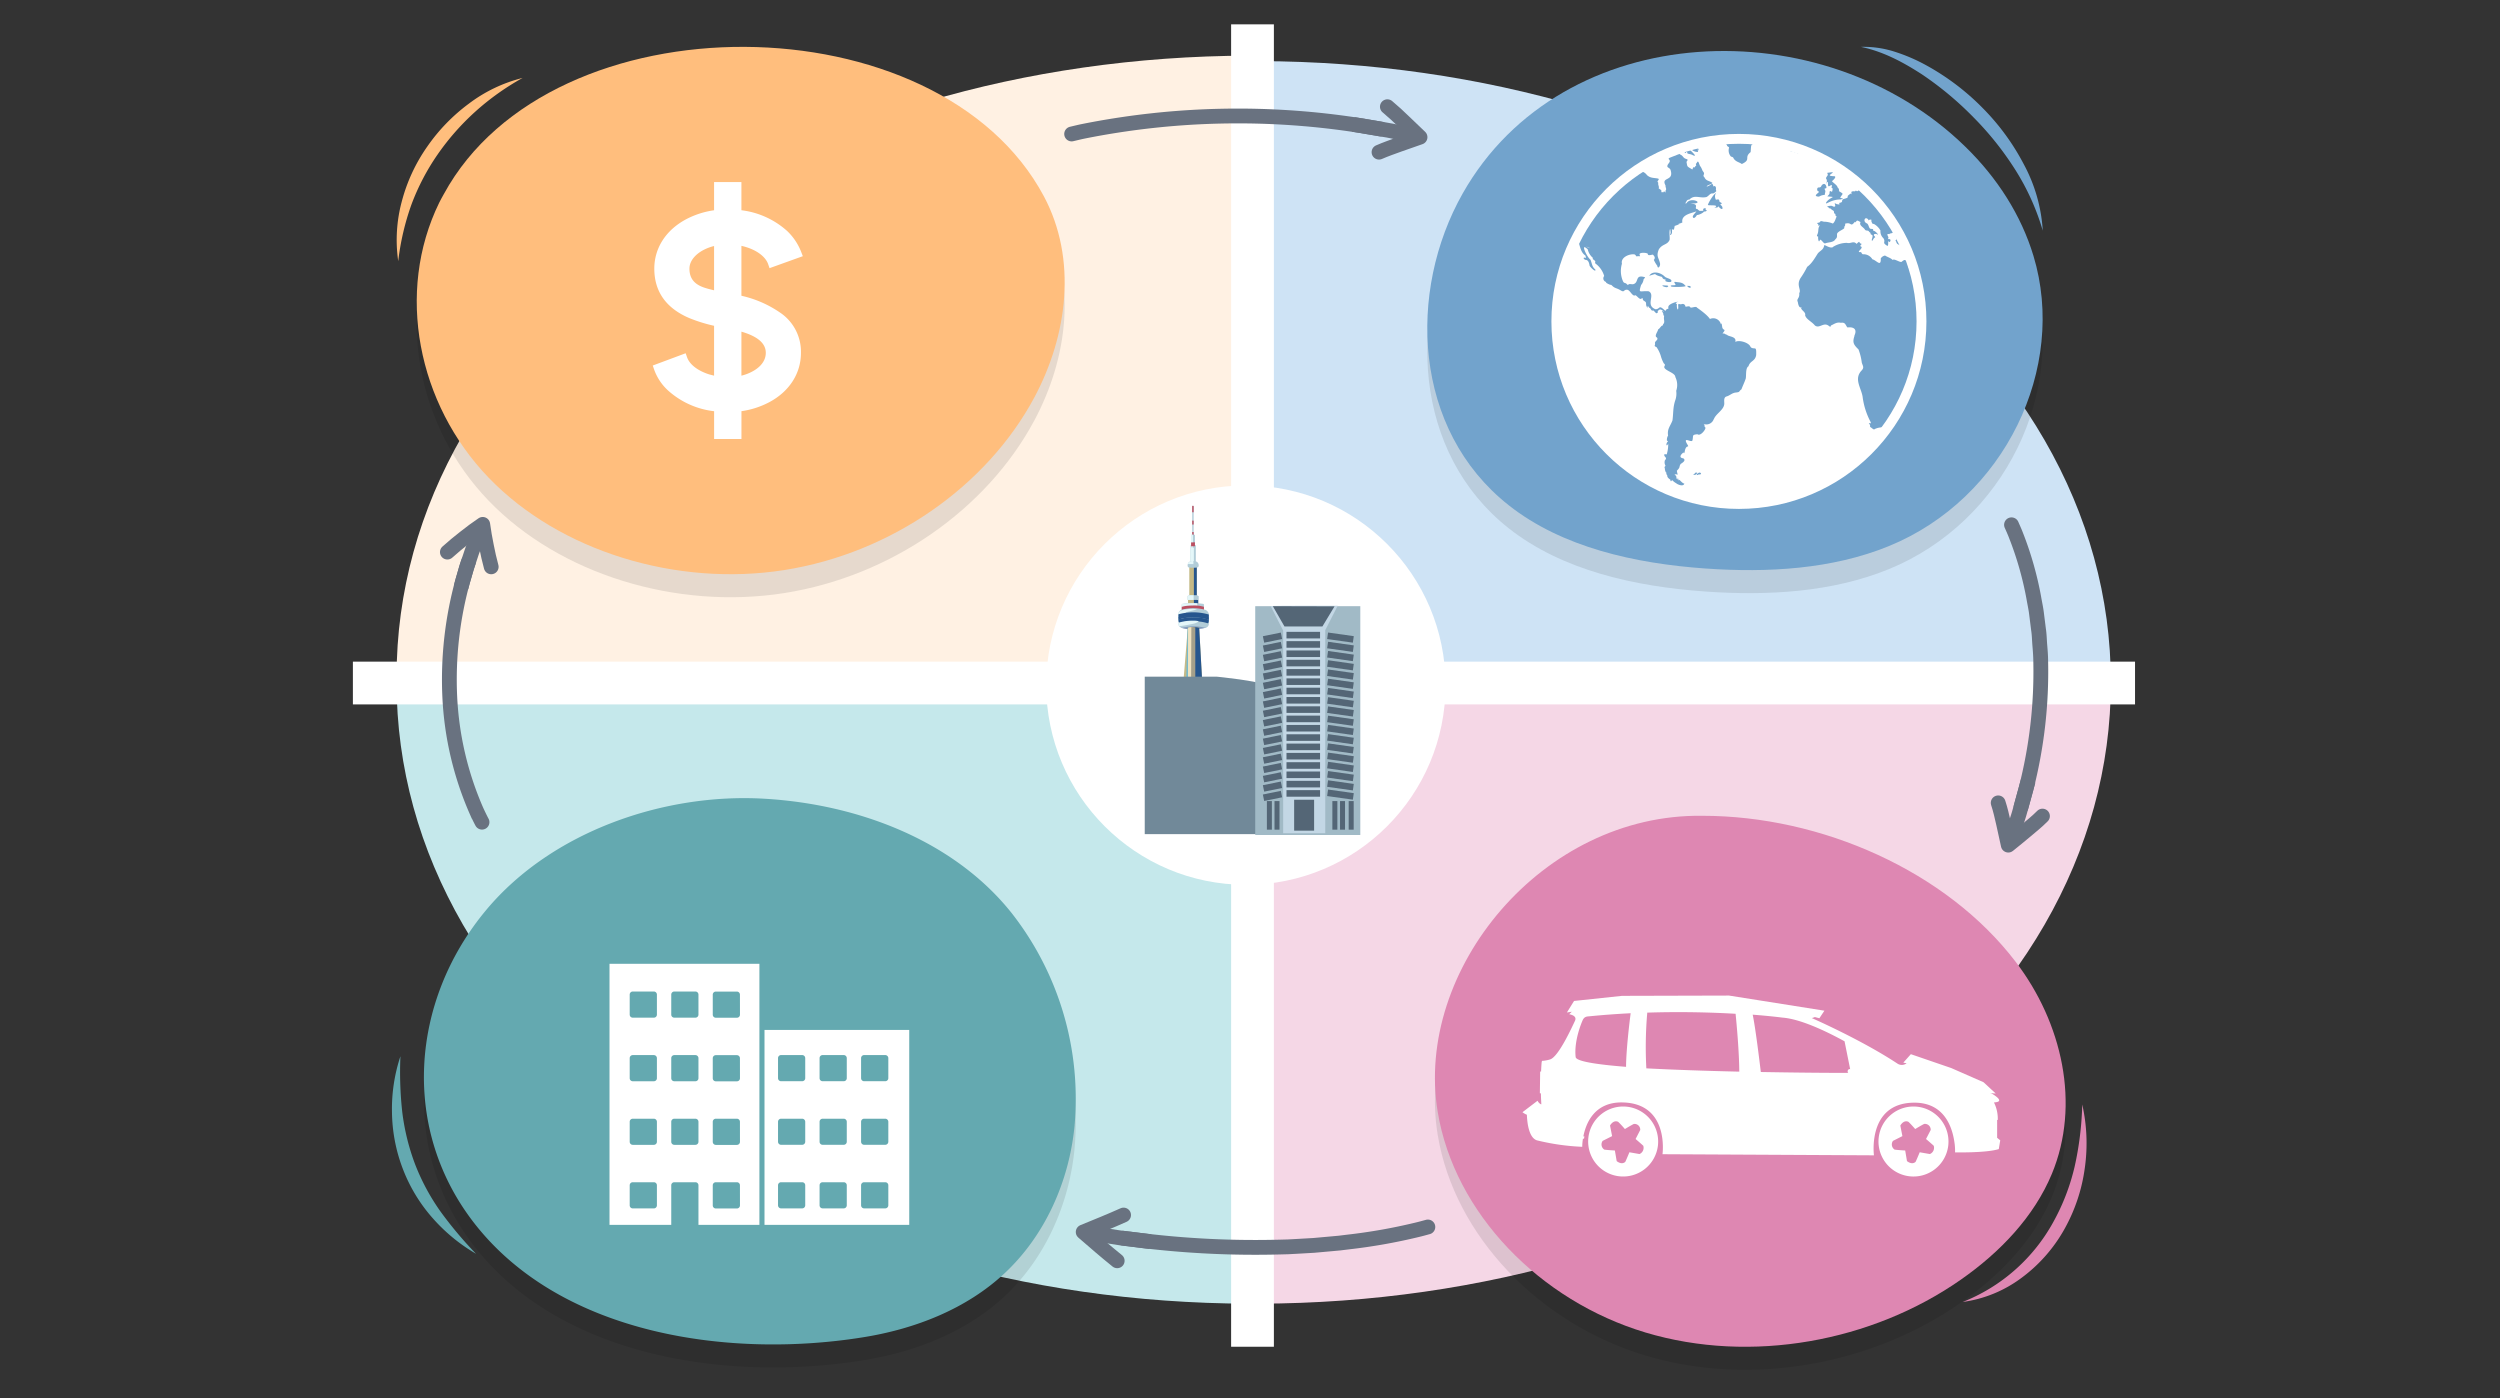 <svg xmlns="http://www.w3.org/2000/svg" xmlns:xlink="http://www.w3.org/1999/xlink" width="760" height="425" viewBox="0 0 760 425"><rect x="0" y="0" width="760" height="425" fill="#333333" stroke="none"/><defs><clipPath id="a"><polygon points="363.82 182.33 363.82 172.29 361.62 172.29 361.62 182.33 361.18 182.33 361.18 184.38 364.26 184.38 364.26 182.33 363.82 182.33" fill="#c5b986"/></clipPath><clipPath id="b"><path d="M366,185.41h-6.75v-1.56a.28.28,0,0,1,.21-.27,21.5,21.5,0,0,1,6.34,0,.26.26,0,0,1,.2.25Z" fill="#b2cdd8"/></clipPath><clipPath id="c"><path d="M366.89,189.54l-7.93,0c-.59,0-.73-.53-.72-1.19v-1.84a1.49,1.49,0,0,1,1.08-1.18,14.76,14.76,0,0,1,3.48-.46,16.54,16.54,0,0,1,3.62.51,1.9,1.9,0,0,1,1.06,1.19v1.84C367.48,189,367.48,189.55,366.89,189.54Z" fill="#b2cdd8"/></clipPath><clipPath id="d"><polygon points="361.03 181.17 361.67 180.94 363.89 180.95 364.41 181.24 364.41 182.33 364.26 182.36 363.7 182.37 361.67 182.37 361.18 182.37 361.03 182.33 361.03 181.17" fill="#b2cdd8"/></clipPath><clipPath id="e"><path d="M363.53,171.56h-1.62v-5.79a3.11,3.11,0,0,1,.74-.14,2.26,2.26,0,0,1,.88.14Z" fill="#b2cdd8"/></clipPath><clipPath id="f"><path d="M364.41,171.92c0,.77-.83.66-1.76.66s-1.62.11-1.62-.66.44-1.39,1.69-1.39S364.41,171.15,364.41,171.92Z" fill="#b2cdd8"/></clipPath><clipPath id="g"><path d="M362.87,162.84h-.44V153.9s.12-.16.2-.16a.3.3,0,0,1,.24.16Z" fill="#b2cdd8"/></clipPath><clipPath id="h"><path d="M363.26,166.51h-1.17v-3.9a3.18,3.18,0,0,1,.53-.07,2.24,2.24,0,0,1,.64.07Z" fill="#b2cdd8"/></clipPath></defs><path d="M563.54,72.09C515.1,37.8,450.92,18.79,382.82,18.58h-1.31l-.75,189.06,260.94.64c0-.28,0-.56,0-.84C641.72,155.85,614,107.78,563.54,72.09Z" fill="#cee3f5"/><path d="M198.72,70.43c48.45-34.3,112.63-53.3,180.73-53.51h1.31V207.64l-260.2-1c0-.28,0-.56,0-.84C120.55,154.19,148.31,106.12,198.72,70.43Z" fill="#fff1e3"/><path d="M198.72,342.81c48.45,34.29,112.63,53.3,180.73,53.51h1.31l.75-189.06-260.95-.64c0,.28,0,.56,0,.84C120.55,259.05,148.31,307.12,198.72,342.81Z" fill="#c5e8eb"/><path d="M563.54,342.81c-48.44,34.29-112.62,53.3-180.72,53.51h-1.31l-.75-189.06,260.94-.64c0,.28,0,.56,0,.84C641.72,259.05,614,307.12,563.54,342.81Z" fill="#f5d7e6"/><g opacity="0.1"><path d="M133.53,68.59c-13.33,27.28-6.57,61.2,15,83.61s57.2,33.25,89.88,28.1,61.62-25.6,76-52.42c10.18-19,13.09-42.12,2.95-61.17-32-60.06-149.7-60.95-182.46-.66C134.38,66.89,134,67.74,133.53,68.59Z"/><path d="M444.67,65.79c-16.86,29.79-15.2,71.81,14,94.82,16.23,12.81,38.36,17.71,59.83,19.22,18.87,1.32,38.43.24,55.68-6.8,35.4-14.44,54.26-54.34,44-88.22-3.73-12.38-11-23.73-20.64-33.13C554.23,9.27,474.9,12.36,444.67,65.79Z"/><path d="M517.53,255c-48.7-.68-87.58,46.91-80.47,90,5.1,30.88,31.08,57.47,63.19,67.09s68.9,2.77,95.83-16.06c12-8.37,22.29-19.2,27.68-32.16,8.79-21.15,3.14-46-11-64.48C591.72,271.81,553.7,255,517.53,255Z"/><path d="M232.34,249.81c-30.53-1.79-64.65,10-84.53,33.82-23.08,27.63-26.08,66.74-3.36,95.57,26.78,34,78.2,40.83,118.32,34.27,15.65-2.56,31.08-8.6,42.66-19.43,12.23-11.43,19.47-27.7,21.19-44.35a91.52,91.52,0,0,0-19.11-65.16C290.25,262.87,261.54,251.51,232.34,249.81Z"/></g><path d="M133.53,61.59c-13.33,27.28-6.57,61.2,15,83.61s57.2,33.25,89.88,28.1,61.62-25.6,76-52.42c10.18-19,13.09-42.12,2.95-61.17-32-60.06-149.7-60.95-182.46-.66C134.38,59.89,134,60.74,133.53,61.59Z" fill="#ffbe7d"/><path d="M158.88,23.69a77.78,77.78,0,0,0-14.37,10.23,75.57,75.57,0,0,0-11.45,13,69.34,69.34,0,0,0-8,15.31,77.67,77.67,0,0,0-4,17.16,45,45,0,0,1,1.07-18.09,52,52,0,0,1,7.7-16.66A55.58,55.58,0,0,1,142.55,31.5,45.15,45.15,0,0,1,158.88,23.69Z" fill="#ffbe7d"/><path d="M444.67,58.79c-16.86,29.79-15.2,71.81,14,94.82,16.23,12.81,38.36,17.71,59.83,19.22,18.87,1.32,38.43.24,55.68-6.8,35.4-14.44,54.26-54.34,44-88.22-3.73-12.38-11-23.73-20.64-33.13C554.23,2.27,474.9,5.36,444.67,58.79Z" fill="#72a3cc"/><path d="M565.69,14.25a30.9,30.9,0,0,1,10.42,1.51A53.86,53.86,0,0,1,585.85,20,73.93,73.93,0,0,1,602.7,32.81a70.81,70.81,0,0,1,12.52,17.1A48.56,48.56,0,0,1,621,70.11a72.59,72.59,0,0,0-8.45-18.65,93.84,93.84,0,0,0-12.66-15.84,100,100,0,0,0-15.6-13C578.58,18.93,572.53,15.65,565.69,14.25Z" fill="#72a3cc"/><path d="M517.53,248c-48.7-.68-87.58,46.91-80.47,90,5.1,30.88,31.08,57.47,63.19,67.09s68.9,2.77,95.83-16.06c12-8.37,22.29-19.2,27.68-32.16,8.79-21.15,3.14-46-11-64.48C591.72,264.81,553.7,248,517.53,248Z" fill="#de87b2"/><path d="M232.34,242.81c-30.53-1.79-64.65,10-84.53,33.82-23.08,27.63-26.08,66.74-3.36,95.57,26.78,34,78.2,40.83,118.32,34.27,15.65-2.56,31.08-8.6,42.66-19.43,12.23-11.43,19.47-27.7,21.19-44.35a91.52,91.52,0,0,0-19.11-65.16C290.25,255.87,261.54,244.51,232.34,242.81Z" fill="#64a9b0"/><line x1="380.76" y1="7.4" x2="380.76" y2="409.41" fill="none" stroke="#fff" stroke-miterlimit="10" stroke-width="13"/><path d="M633,335.76a53.55,53.55,0,0,1,.78,19.32,52.23,52.23,0,0,1-6.21,18.6,46.74,46.74,0,0,1-13,14.77,38.58,38.58,0,0,1-17.91,7.35,54.11,54.11,0,0,0,27.42-24.08,65.2,65.2,0,0,0,6.64-17.21A96.54,96.54,0,0,0,633,335.76Z" fill="#de87b2"/><path d="M144.71,381.15a53.13,53.13,0,0,1-13.28-10.95,49,49,0,0,1-9-14.94,49.81,49.81,0,0,1-3.27-17.15,50.9,50.9,0,0,1,2.57-17,111.48,111.48,0,0,0,.54,16.81,68.41,68.41,0,0,0,3.89,15.94,66.06,66.06,0,0,0,7.76,14.45A120.44,120.44,0,0,0,144.71,381.15Z" fill="#64a9b0"/><path d="M237.1,95a33.63,33.63,0,0,0-11.71-5.09V74.74c.49.11,1,.24,1.38.36,3.44,1.05,6,3,6.76,5.24l.41,1.18,10.12-3.64-.46-1.19a17.57,17.57,0,0,0-4.32-6.48,25.39,25.39,0,0,0-13.89-6.3V55.34h-8.31v8.58a26,26,0,0,0-8.51,2.74c-6.14,3.28-9.66,8.75-9.66,15,0,7,3.6,12.06,10.72,15.07a46.53,46.53,0,0,0,7.45,2.31v15.16l-1.45-.37c-3.46-1.09-6-3-6.77-5.24l-.42-1.2-10,3.73.39,1.15a15.84,15.84,0,0,0,4.26,6.44,25.17,25.17,0,0,0,14,6.3v8.45h8.31V125a25.86,25.86,0,0,0,8.47-2.74c6.11-3.26,9.62-8.74,9.62-15v-.08A14.31,14.31,0,0,0,237.1,95Zm-4.3,12.27c0,2.71-2.08,5-5.69,6.4a16.37,16.37,0,0,1-1.72.54V100.82C230.37,102.28,232.8,104.39,232.8,107.26ZM214.51,87.57c-3.36-1-4.92-2.87-4.92-5.89,0-2.59,2.22-5,5.78-6.36a15.46,15.46,0,0,1,1.71-.53V88.25C216.05,88,215.22,87.8,214.51,87.57Z" fill="#fff"/><path d="M524.93,131c1.41,3.55,7.72,5,10.87,0" fill="#72a3cc"/><circle cx="526.98" cy="124.2" r="1.65" fill="#72a3cc"/><circle cx="533.75" cy="124.2" r="1.65" fill="#72a3cc"/><path d="M185.29,293v79.36h18.77V360.3a.92.92,0,0,1,.94-.9h6.39a.92.92,0,0,1,.94.9v12.05h18.53V313.1h0V293Zm14.41,73.45a.93.93,0,0,1-.94.91h-6.39a.93.93,0,0,1-.94-.91V360.3a.92.92,0,0,1,.94-.9h6.39a.92.92,0,0,1,.94.9Zm0-19.33a.93.93,0,0,1-.94.91h-6.39a.93.93,0,0,1-.94-.91V341a.93.93,0,0,1,.94-.91h6.39a.93.93,0,0,1,.94.91Zm0-19.32a.92.92,0,0,1-.94.9h-6.39a.92.92,0,0,1-.94-.9v-6.14a.93.93,0,0,1,.94-.91h6.39a.93.93,0,0,1,.94.91Zm0-19.33a.92.92,0,0,1-.94.9h-6.39a.92.92,0,0,1-.94-.9v-6.14a.93.93,0,0,1,.94-.91h6.39a.93.93,0,0,1,.94.91Zm12.63,38.65a.93.93,0,0,1-.94.91H205a.93.93,0,0,1-.94-.91V341a.93.93,0,0,1,.94-.91h6.39a.93.93,0,0,1,.94.91Zm0-19.32a.92.92,0,0,1-.94.9H205a.92.92,0,0,1-.94-.9v-6.14a.93.93,0,0,1,.94-.91h6.39a.93.93,0,0,1,.94.91Zm0-19.33a.92.92,0,0,1-.94.9H205a.92.92,0,0,1-.94-.9v-6.14a.93.93,0,0,1,.94-.91h6.39a.93.93,0,0,1,.94.91Zm12.62,58a.93.93,0,0,1-.94.91h-6.39a.93.93,0,0,1-.94-.91V360.3a.92.92,0,0,1,.94-.9H224a.92.92,0,0,1,.94.9Zm0-19.33a.93.93,0,0,1-.94.91h-6.39a.93.93,0,0,1-.94-.91V341a.93.93,0,0,1,.94-.91H224a.93.93,0,0,1,.94.91Zm0-19.32a.92.92,0,0,1-.94.9h-6.39a.92.92,0,0,1-.94-.9v-6.14a.93.93,0,0,1,.94-.91H224a.93.93,0,0,1,.94.91Zm0-19.33a.92.92,0,0,1-.94.9h-6.39a.92.92,0,0,1-.94-.9v-6.14a.93.93,0,0,1,.94-.91H224a.93.93,0,0,1,.94.91Z" fill="#fff"/><path d="M276.41,313.1h-44v59.25h44Zm-31.62,53.34a.93.93,0,0,1-.94.91h-6.39a.93.93,0,0,1-.94-.91V360.3a.92.92,0,0,1,.94-.9h6.39a.92.92,0,0,1,.94.9Zm0-19.33a.93.93,0,0,1-.94.91h-6.39a.93.93,0,0,1-.94-.91V341a.93.93,0,0,1,.94-.91h6.39a.93.93,0,0,1,.94.91Zm0-19.32a.92.92,0,0,1-.94.9h-6.39a.92.92,0,0,1-.94-.9v-6.14a.93.93,0,0,1,.94-.91h6.39a.93.93,0,0,1,.94.91Zm12.63,38.65a.93.93,0,0,1-.94.91h-6.39a.93.93,0,0,1-.94-.91V360.3a.92.92,0,0,1,.94-.9h6.39a.92.92,0,0,1,.94.9Zm0-19.33a.93.93,0,0,1-.94.91h-6.39a.93.93,0,0,1-.94-.91V341a.93.93,0,0,1,.94-.91h6.39a.93.93,0,0,1,.94.91Zm0-19.32a.92.92,0,0,1-.94.9h-6.39a.92.92,0,0,1-.94-.9v-6.14a.93.93,0,0,1,.94-.91h6.39a.93.93,0,0,1,.94.91Zm12.63,38.65a.94.94,0,0,1-.95.91h-6.39a.93.93,0,0,1-.94-.91V360.3a.92.92,0,0,1,.94-.9h6.39a.93.93,0,0,1,.95.9Zm0-19.33a.94.94,0,0,1-.95.91h-6.39a.93.93,0,0,1-.94-.91V341a.93.93,0,0,1,.94-.91h6.39a.94.94,0,0,1,.95.91Zm0-19.32a.93.93,0,0,1-.95.9h-6.39a.92.92,0,0,1-.94-.9v-6.14a.93.93,0,0,1,.94-.91h6.39a.94.94,0,0,1,.95.91Z" fill="#fff"/><circle cx="378.75" cy="208.28" r="60.7" fill="#fff"/><line x1="107.28" y1="207.64" x2="649.05" y2="207.64" fill="none" stroke="#fff" stroke-miterlimit="10" stroke-width="13"/><path d="M325.78,40.73c1.19-.28,2.38-.58,3.58-.82a239.14,239.14,0,0,1,84.78-1.64l5.51.94" fill="none" stroke="#697280" stroke-linecap="round" stroke-miterlimit="10" stroke-width="4.5"/><path d="M421.76,32.44c1.74,1.44,3.41,3,5.06,4.6l4.87,4.66-6.31,2.21c-2.07.75-4.12,1.46-6.16,2.35" fill="none" stroke="#697280" stroke-linecap="round" stroke-linejoin="round" stroke-width="4.5"/><path d="M411.37,37.81l9.12,1.54c1.68.25,3.35.62,5,1l5,1.09" fill="none" stroke="#697280" stroke-miterlimit="10" stroke-width="4.5"/><path d="M611.5,159.54c.49,1.12,1,2.23,1.43,3.38a102,102,0,0,1,5.34,18.79c.27,1.6.64,3.2.83,4.81l.61,4.86c.25,1.61.26,3.25.4,4.87s.26,3.25.27,4.88a142.89,142.89,0,0,1-4.49,38.74l-1.48,5.39" fill="none" stroke="#697280" stroke-linecap="round" stroke-miterlimit="10" stroke-width="4.5"/><path d="M620.91,248.09c-1.59,1.61-3.43,3.08-5.17,4.55s-3.5,2.89-5.22,4.28c-.47-2.21-.94-4.39-1.43-6.52s-.94-4.22-1.64-6.33" fill="none" stroke="#697280" stroke-linecap="round" stroke-linejoin="round" stroke-width="4.5"/><path d="M616.57,237.38l-2.39,8.7a49.06,49.06,0,0,1-1.56,4.86l-1.69,4.81" fill="none" stroke="#697280" stroke-miterlimit="10" stroke-width="4.5"/><path d="M434.07,373c-1.18.33-2.36.65-3.56.93a170.28,170.28,0,0,1-20.67,3.64l-2.6.32-2.62.24-5.23.47-5.24.3-2.62.14-2.63.07a286.34,286.34,0,0,1-41.91-2l-5.55-.69" fill="none" stroke="#697280" stroke-linecap="round" stroke-miterlimit="10" stroke-width="4.5"/><path d="M339.63,383.28c-3.54-2.85-7-5.85-10.34-8.75,4.17-1.71,8.26-3.35,12.28-5.16" fill="none" stroke="#697280" stroke-linecap="round" stroke-linejoin="round" stroke-width="4.5"/><path d="M349.74,377.46l-9.14-1.13c-3.38-.46-6.73-1.07-10.09-1.6" fill="none" stroke="#697280" stroke-miterlimit="10" stroke-width="4.5"/><path d="M146.53,249.94c-.58-1.08-1.1-2.19-1.62-3.3a97.75,97.75,0,0,1-8.18-34.83,112.61,112.61,0,0,1,4.05-35.6c.54-1.78,1-3.59,1.62-5.35" fill="none" stroke="#697280" stroke-linecap="round" stroke-miterlimit="10" stroke-width="4.5"/><path d="M136,167.84l2.62-2.27,2.69-2.16c1.76-1.42,3.61-2.76,5.44-4,.32,2.22.66,4.39,1.12,6.56l.67,3.19.79,3.16" fill="none" stroke="#697280" stroke-linecap="round" stroke-linejoin="round" stroke-width="4.5"/><path d="M140.17,178.51c.14-.52.25-1,.4-1.56l.58-2,.71-2.45.81-2.43.8-2.42.9-2.39c.6-1.59,1.2-3.18,1.89-4.74" fill="none" stroke="#697280" stroke-miterlimit="10" stroke-width="4.5"/><path d="M366.9,190.32c0,.69-2,1-4.25,1s-3.82-.27-3.82-1,1.81-1.24,4-1.24S366.9,189.64,366.9,190.32Z" fill="#053679" opacity="0.49"/><path d="M366.32,190.84a13.55,13.55,0,0,0-3.53-.44,14.45,14.45,0,0,0-3.37.44,1.18,1.18,0,0,1-1.18-1.18h0c0-.64.59-1,1.18-1.17a10.69,10.69,0,0,1,3.52-.29,9.53,9.53,0,0,1,3.38.29c.58.15,1.17.53,1.17,1.17h0A1.18,1.18,0,0,1,366.32,190.84Z" fill="#b2cdd8"/><path d="M361.09,190.88,357,240.71h10.34l-2.78-49.83a5,5,0,0,0-1.82-.24A3.39,3.39,0,0,0,361.09,190.88Z" fill="#c6ba87"/><path d="M362.82,190.64l.17,50.07h4.34l-2.78-49.83A4.83,4.83,0,0,0,362.82,190.64Z" fill="#26568e"/><path d="M361.72,190.7l.27,50h1.38V190.66l-.64,0A8.26,8.26,0,0,0,361.72,190.7Z" fill="#a5a08a"/><path d="M361,191.59l-1.29,49.12h1.22l.86-50a1.87,1.87,0,0,0-.68.18Z" fill="#76bbce"/><path d="M361.1,240.71h.84l.23-50.05a3.39,3.39,0,0,0-1,.18Z" fill="#f0e3c1"/><polygon points="363.82 182.33 363.82 172.29 361.62 172.29 361.62 182.33 361.18 182.33 361.18 184.38 364.26 184.38 364.26 182.33 363.82 182.33" fill="#c5b986"/><g clip-path="url(#a)"><rect x="362.94" y="170.23" width="3.23" height="14.73" fill="#26568e"/><rect x="360.01" y="170.97" width="2.35" height="13.41" fill="#c5b986"/></g><path d="M366,185.41h-6.75v-1.56a.28.28,0,0,1,.21-.27,21.5,21.5,0,0,1,6.34,0,.26.26,0,0,1,.2.25Z" fill="#b2cdd8"/><g clip-path="url(#b)"><rect x="358.83" y="183.35" width="5.14" height="2.2" fill="#e4f7f9"/><path d="M359,185.26s.73-.59,3.52-.59a9.66,9.66,0,0,1,4,.59" fill="none" stroke="#bb4f61" stroke-miterlimit="10" stroke-width="1.17"/></g><path d="M366.89,189.54l-7.93,0c-.59,0-.73-.53-.72-1.19v-1.84a1.49,1.49,0,0,1,1.08-1.18,14.76,14.76,0,0,1,3.48-.46,16.54,16.54,0,0,1,3.62.51,1.9,1.9,0,0,1,1.06,1.19v1.84C367.48,189,367.48,189.55,366.89,189.54Z" fill="#b2cdd8"/><g clip-path="url(#c)"><path d="M358.25,186.46a1.25,1.25,0,0,1,.59-.73,4.8,4.8,0,0,1,1.62-.48,14.07,14.07,0,0,1,2.05-.14,7.08,7.08,0,0,1,1.42.16s-3,.71-3.33.86-.31,2.34-.31,2.34l-2.2.43Z" fill="#e4f7f9"/><path d="M358,187.43a16.41,16.41,0,0,1,9.68.06" fill="none" stroke="#26568e" stroke-miterlimit="10" stroke-width="1.17"/><path d="M358,189a12.81,12.81,0,0,1,4.85-.7,13.29,13.29,0,0,1,4.91.77" fill="none" stroke="#26568e" stroke-miterlimit="10" stroke-width="1.17"/><path d="M358,188.16a12.78,12.78,0,0,1,4.84-.7,13.39,13.39,0,0,1,4.92.77" fill="none" stroke="#26568e" stroke-miterlimit="10" stroke-width="0.58"/></g><path d="M364.41,188.93a5.57,5.57,0,0,1-1.22.59c-.54.14-4.61,1-4.78.74s-.39-.85,0-1a15.28,15.28,0,0,1,4-.58C364.26,188.64,364.41,188.93,364.41,188.93Z" fill="#e4f7f9"/><polygon points="361.03 181.17 361.67 180.94 363.89 180.95 364.41 181.24 364.41 182.33 364.26 182.36 363.7 182.37 361.67 182.37 361.18 182.37 361.03 182.33 361.03 181.17" fill="#b2cdd8"/><g clip-path="url(#d)"><rect x="360.52" y="180.35" width="2.35" height="2.35" fill="#e4f7f9"/></g><path d="M363.53,171.56h-1.62v-5.79a3.11,3.11,0,0,1,.74-.14,2.26,2.26,0,0,1,.88.14Z" fill="#b2cdd8"/><g clip-path="url(#e)"><rect x="359.71" y="160.93" width="3.23" height="10.63" fill="#e4f7f9"/></g><path d="M364.41,171.92c0,.77-.83.66-1.76.66s-1.62.11-1.62-.66.44-1.39,1.69-1.39S364.41,171.15,364.41,171.92Z" fill="#b2cdd8"/><g clip-path="url(#f)"><rect x="359.71" y="169.21" width="3.08" height="2.26" fill="#e4f7f9"/></g><path d="M362.87,162.84h-.44V153.9s.12-.16.2-.16a.3.3,0,0,1,.24.16Z" fill="#b2cdd8"/><g clip-path="url(#g)"><path d="M361.77,162.46a2.6,2.6,0,0,1,1-.14,4.26,4.26,0,0,1,1.18.14" fill="none" stroke="#bb4f61" stroke-miterlimit="10" stroke-width="1.19"/><path d="M361.62,159a2.82,2.82,0,0,1,1-.13,4.53,4.53,0,0,1,1.17.13" fill="none" stroke="#bb4f61" stroke-miterlimit="10" stroke-width="1.19"/><rect x="362.13" y="153.37" width="0.88" height="2.35" fill="#bb4f61"/></g><path d="M363.26,166.51h-1.17v-3.9a3.18,3.18,0,0,1,.53-.07,2.24,2.24,0,0,1,.64.07Z" fill="#b2cdd8"/><g clip-path="url(#h)"><rect x="360.74" y="161.52" width="1.91" height="6.02" fill="#e4f7f9"/><path d="M361.62,165.61a2.82,2.82,0,0,1,1-.13,2.42,2.42,0,0,1,1.17.13" fill="none" stroke="#bb4f61" stroke-miterlimit="10" stroke-width="1.19"/></g><path d="M384.73,208.35c-1.59-1.33-14.79-2.64-14.79-2.64H348v47.87h35.84S385.4,208.92,384.73,208.35Z" fill="#718999"/><path d="M381.59,184.28v69.56h31.94V184.28Z" fill="#a1bac6"/><path d="M386.3,184.28l3.78,7.42v61.6h12.8V191.56l3.78-7.41S386.1,184.08,386.3,184.28Z" fill="#c3d7e5"/><polygon points="386.94 184.28 390.48 190.45 402.01 190.45 405.7 184.33 386.94 184.28" fill="#546676"/><line x1="391.09" y1="193.08" x2="401.3" y2="193.08" fill="none" stroke="#546676" stroke-miterlimit="10" stroke-width="2"/><line x1="391.09" y1="195.91" x2="401.3" y2="195.91" fill="none" stroke="#546676" stroke-miterlimit="10" stroke-width="2"/><line x1="391.09" y1="198.74" x2="401.3" y2="198.74" fill="none" stroke="#546676" stroke-miterlimit="10" stroke-width="2"/><line x1="391.09" y1="201.57" x2="401.3" y2="201.57" fill="none" stroke="#546676" stroke-miterlimit="10" stroke-width="2"/><line x1="391.09" y1="204.4" x2="401.3" y2="204.4" fill="none" stroke="#546676" stroke-miterlimit="10" stroke-width="2"/><line x1="391.09" y1="207.23" x2="401.3" y2="207.23" fill="none" stroke="#546676" stroke-miterlimit="10" stroke-width="2"/><line x1="391.09" y1="210.06" x2="401.3" y2="210.06" fill="none" stroke="#546676" stroke-miterlimit="10" stroke-width="2"/><line x1="391.09" y1="212.89" x2="401.3" y2="212.89" fill="none" stroke="#546676" stroke-miterlimit="10" stroke-width="2"/><line x1="391.09" y1="215.72" x2="401.3" y2="215.72" fill="none" stroke="#546676" stroke-miterlimit="10" stroke-width="2"/><line x1="391.09" y1="218.55" x2="401.3" y2="218.55" fill="none" stroke="#546676" stroke-miterlimit="10" stroke-width="2"/><line x1="391.09" y1="221.38" x2="401.3" y2="221.38" fill="none" stroke="#546676" stroke-miterlimit="10" stroke-width="2"/><line x1="391.09" y1="224.22" x2="401.3" y2="224.22" fill="none" stroke="#546676" stroke-miterlimit="10" stroke-width="2"/><line x1="391.09" y1="227.05" x2="401.3" y2="227.05" fill="none" stroke="#546676" stroke-miterlimit="10" stroke-width="2"/><line x1="391.09" y1="229.88" x2="401.3" y2="229.88" fill="none" stroke="#546676" stroke-miterlimit="10" stroke-width="2"/><line x1="391.09" y1="232.71" x2="401.3" y2="232.71" fill="none" stroke="#546676" stroke-miterlimit="10" stroke-width="2"/><line x1="391.09" y1="235.54" x2="401.3" y2="235.54" fill="none" stroke="#546676" stroke-miterlimit="10" stroke-width="2"/><line x1="391.09" y1="238.37" x2="401.3" y2="238.37" fill="none" stroke="#546676" stroke-miterlimit="10" stroke-width="2"/><line x1="391.09" y1="241.2" x2="401.3" y2="241.2" fill="none" stroke="#546676" stroke-miterlimit="10" stroke-width="2"/><rect x="393.42" y="243.12" width="6.07" height="9.4" fill="#546676"/><line x1="384.11" y1="194.39" x2="389.57" y2="193.28" fill="none" stroke="#546676" stroke-miterlimit="10" stroke-width="2"/><line x1="384.11" y1="197.22" x2="389.57" y2="196.11" fill="none" stroke="#546676" stroke-miterlimit="10" stroke-width="2"/><line x1="384.11" y1="200.05" x2="389.57" y2="198.94" fill="none" stroke="#546676" stroke-miterlimit="10" stroke-width="2"/><line x1="384.11" y1="202.88" x2="389.57" y2="201.77" fill="none" stroke="#546676" stroke-miterlimit="10" stroke-width="2"/><line x1="384.11" y1="205.71" x2="389.57" y2="204.6" fill="none" stroke="#546676" stroke-miterlimit="10" stroke-width="2"/><line x1="384.11" y1="208.55" x2="389.57" y2="207.43" fill="none" stroke="#546676" stroke-miterlimit="10" stroke-width="2"/><line x1="384.11" y1="211.38" x2="389.57" y2="210.26" fill="none" stroke="#546676" stroke-miterlimit="10" stroke-width="2"/><line x1="384.11" y1="214.21" x2="389.57" y2="213.09" fill="none" stroke="#546676" stroke-miterlimit="10" stroke-width="2"/><line x1="384.11" y1="217.04" x2="389.57" y2="215.93" fill="none" stroke="#546676" stroke-miterlimit="10" stroke-width="2"/><line x1="384.11" y1="219.87" x2="389.57" y2="218.76" fill="none" stroke="#546676" stroke-miterlimit="10" stroke-width="2"/><line x1="384.11" y1="222.7" x2="389.57" y2="221.59" fill="none" stroke="#546676" stroke-miterlimit="10" stroke-width="2"/><line x1="384.11" y1="225.53" x2="389.57" y2="224.42" fill="none" stroke="#546676" stroke-miterlimit="10" stroke-width="2"/><line x1="384.11" y1="228.36" x2="389.57" y2="227.25" fill="none" stroke="#546676" stroke-miterlimit="10" stroke-width="2"/><line x1="384.11" y1="231.19" x2="389.57" y2="230.08" fill="none" stroke="#546676" stroke-miterlimit="10" stroke-width="2"/><line x1="384.11" y1="234.02" x2="389.57" y2="232.91" fill="none" stroke="#546676" stroke-miterlimit="10" stroke-width="2"/><line x1="384.11" y1="236.85" x2="389.57" y2="235.74" fill="none" stroke="#546676" stroke-miterlimit="10" stroke-width="2"/><line x1="384.11" y1="239.68" x2="389.57" y2="238.57" fill="none" stroke="#546676" stroke-miterlimit="10" stroke-width="2"/><line x1="384.11" y1="242.51" x2="389.57" y2="241.4" fill="none" stroke="#546676" stroke-miterlimit="10" stroke-width="2"/><line x1="411.41" y1="194.38" x2="403.59" y2="193.28" fill="none" stroke="#546676" stroke-miterlimit="10" stroke-width="2"/><line x1="411.41" y1="197.19" x2="403.59" y2="196.09" fill="none" stroke="#546676" stroke-miterlimit="10" stroke-width="2"/><line x1="411.41" y1="200" x2="403.59" y2="198.89" fill="none" stroke="#546676" stroke-miterlimit="10" stroke-width="2"/><line x1="411.41" y1="202.81" x2="403.59" y2="201.7" fill="none" stroke="#546676" stroke-miterlimit="10" stroke-width="2"/><line x1="411.41" y1="205.61" x2="403.59" y2="204.51" fill="none" stroke="#546676" stroke-miterlimit="10" stroke-width="2"/><line x1="411.41" y1="208.42" x2="403.59" y2="207.32" fill="none" stroke="#546676" stroke-miterlimit="10" stroke-width="2"/><line x1="411.41" y1="211.23" x2="403.59" y2="210.12" fill="none" stroke="#546676" stroke-miterlimit="10" stroke-width="2"/><line x1="411.41" y1="214.04" x2="403.59" y2="212.93" fill="none" stroke="#546676" stroke-miterlimit="10" stroke-width="2"/><line x1="411.41" y1="216.84" x2="403.59" y2="215.74" fill="none" stroke="#546676" stroke-miterlimit="10" stroke-width="2"/><line x1="411.41" y1="219.65" x2="403.59" y2="218.55" fill="none" stroke="#546676" stroke-miterlimit="10" stroke-width="2"/><line x1="411.41" y1="222.46" x2="403.59" y2="221.35" fill="none" stroke="#546676" stroke-miterlimit="10" stroke-width="2"/><line x1="411.41" y1="225.27" x2="403.59" y2="224.16" fill="none" stroke="#546676" stroke-miterlimit="10" stroke-width="2"/><line x1="411.41" y1="228.07" x2="403.59" y2="226.97" fill="none" stroke="#546676" stroke-miterlimit="10" stroke-width="2"/><line x1="411.41" y1="230.88" x2="403.59" y2="229.78" fill="none" stroke="#546676" stroke-miterlimit="10" stroke-width="2"/><line x1="411.41" y1="233.69" x2="403.59" y2="232.58" fill="none" stroke="#546676" stroke-miterlimit="10" stroke-width="2"/><line x1="411.41" y1="236.49" x2="403.59" y2="235.39" fill="none" stroke="#546676" stroke-miterlimit="10" stroke-width="2"/><line x1="411.41" y1="239.3" x2="403.59" y2="238.2" fill="none" stroke="#546676" stroke-miterlimit="10" stroke-width="2"/><line x1="411.41" y1="242.11" x2="403.59" y2="241.01" fill="none" stroke="#546676" stroke-miterlimit="10" stroke-width="2"/><rect x="385.13" y="243.53" width="1.52" height="8.69" fill="#546676"/><rect x="387.45" y="243.53" width="1.52" height="8.69" fill="#546676"/><rect x="405.04" y="243.53" width="1.52" height="8.69" fill="#546676"/><rect x="407.37" y="243.53" width="1.52" height="8.69" fill="#546676"/><rect x="410" y="243.53" width="1.52" height="8.69" fill="#546676"/><path d="M576.26,70.64a5.28,5.28,0,0,1-.77-.24.28.28,0,0,1,0,.18l.17,0C575.89,70.6,576,70.7,576.26,70.64Z" fill="#fff"/><path d="M582.09,82.74l-.26-.42c-.37-.54-.35-.55-.23-1.25a.3.3,0,0,1,0-.1c-.13,0-.36,1.49-.54,1.18-.67-.29-.74-1.38-1.08-1.8.28,1.73,1.8,4.09,2,5.78,1.28.4.75,2.39,1.23,3.38.27.25.51.42.17.54.1.22.09.5.34.3A56.07,56.07,0,0,0,582.09,82.74Z" fill="#fff"/><path d="M483.42,75.46c-.39-.18-.79-.36-1.2-.52l0,0A3.1,3.1,0,0,0,483.42,75.46Z" fill="#fff"/><path d="M566,57.36c.45.16.51.07.54.13-.68.5.57.48.8.41-.52-.5-1-1-1.58-1.48,0,.24.21.43.27.63S565.51,57.19,566,57.36Z" fill="#fff"/><path d="M500.66,53.21c1.06,1,2.1.81,3.42,1.08.34.18.14.34-.11.72s.14.3.14.67c-.14.52.39,1.18.12,1.51,0,.25,1.37.61.66,1.29.12-.19.79.06.83-.06,0-.46.61-.06.51.19.18-.21,0-.62.21-.85.22-.39-.17-.78-.12-1.39-1.48-2.68,2.54-1.17,1.58-4.52-.13-.71-.77-.8-1-1.13-.25-.94,1.41-1.44.37-2.37-.1-.46.62-.73,0-1.15-.21-.36-.16-.59,0-.71-.29.11-.56.23-.84.36-.07.37-.42.77-.53.23a54.9,54.9,0,0,0-8.51,4.77.68.68,0,0,1-.1.34A2.91,2.91,0,0,1,500.66,53.21Z" fill="#fff"/><path d="M583.24,107.67a2.54,2.54,0,0,0-.13.68C583.15,108.13,583.2,107.9,583.24,107.67Z" fill="#fff"/><path d="M510.85,119.81c.1-.13.19-.27.3-.4l0,0A3.16,3.16,0,0,0,510.85,119.81Z" fill="#fff"/><path d="M581,79.21c-.57-1.61-1.2-3.17-1.91-4.71-.23.19.37.64-.3.5s-.66.24-.92-.18c-.65-.68-1.17-.31-1.44-1.42-.46-.43.07-.33.09-.7a1.26,1.26,0,0,0,0-.44c0-.1.36-.21.1-.24-1.69-.42,1.58-.74-1.16-1.35-.28.35-.91.17-1.1.51-1-.24-.46.46-.26,1-.4,1,.52.11.6.83.09.49-.46.59-.46.59S574,73,574,73.45c0,.59.08,1-.19,1.33-1.91-1.15-.4-1-1.25-2.36a2.79,2.79,0,0,1-.9-2.34,5.18,5.18,0,0,0-2-2c-.48,0-.47-.12-.69-.61s.2-.73-.37-.72-.49.54-.64,0c-1-1.21-1.81.63-.4,1.17.65.4.48,1.7,1.3,1.66,1.2.07.07.35.8.59s1.92,1.75.7.9c-.25.1-.58,0-.59.15-.48.44.65.78.16,1-.34.11-.58.9-.82,1-.37-.37.62-1.52-.12-1.88-.49.06-.19-.78-.71-.76-.34-.77-.77-.26-1.29-.7-.39-.74-1.38-1.06-1.51-1.84,0-.51.34-.47-.19-.69-.95-.58-.72-.18-1.33.27,0-.07-.05-.13-.07-.2-1.48,1.84-.9-.08-3,.6a.85.85,0,0,1-.34,1c.83.53-2.06,1.2-2.1,2.18,0,.76.1,1-.51,1.56-.63,1.05-2.17.81-3.14,1.25-.61-.12-.86-1-1.52-1.16-.37,1.29-.64-.24-.55-.87-.14-.39-.46.23-.35-.5.66-1.2.09-2.09.91-3-.32.1-.78.19-.5-.2.11-.07-.66-.44-.27-.52s.7-.12.82-.36c.12-.46,1.09.11,1.34,0a7.29,7.29,0,0,1,2.5.56c.71-.53.86-1.66,1.17-2.1-.14-.2-.4-.18-.38-.6s-.3-.18-.42-.55c0-.71-.14-.55-.72-1-.42-.33-.37-.38-.57-.38-.53,0-.19-.3-.45-.33s-.56-.27.06-.36a5.18,5.18,0,0,1,.62-.08c.64-.06.69.35,1.25.26.62-.27-.67-1.48.6-.78,1.7.38.28-.35,1-.4,1-.18.44-.57.85-1,.43-.27,1.16-.27,1.53-.68.06-.23-.23-.26.24-.63s.42-.33.5-.51c.41.28.4.4.36-.38-.07-.31,1-.36,1.05-.24s.17-.32.4-.24c.36.43.62-.06.94-.18l-.18-.56c.57,0-.42-.72-.2-.84.06-.26.33-.17.08-.4-.28,0-.38-.41-.35-.75A55.36,55.36,0,0,0,548.83,46c-2.73,1.18-.93.79-4.54-.06-.67-.32.53-.13.7-.34-.29-.63-.67-.17-1.27-.78-.25-.41.13-.07.65-.09.35,0,.18,0,.16-.21a54.67,54.67,0,0,0-7.82-1.72c-.68.29-1.64.52-2,.32-.51-.31-.5-.53-.64-.24-2,1.72-1.63.43-1.88,3.36-2.14,1.7.3,2.21-2.67,3.62-.8-.58-1.72-.61-2.44-1.59-.27-.59-.28-.45-.88-.69a2.77,2.77,0,0,1-.58-2.61c.11-.37-.64-.39-.62-.83a8.25,8.25,0,0,1-1-1.74,56.06,56.06,0,0,0-6.79,1c0,.33-.11.52-.67.15l-1.26.29a.53.53,0,0,0,.16.17s1,.52.38.55c.49.07.79,1.92.27.84-.13.06.42.95-.13.77-.47.06-1.62-.33-1.68-.84-.09.33-.79-.2-.84-.21,0,.32,3,2.76,1.28,2.11a3.43,3.43,0,0,0-1.24-.42c-.95-.23-.43-.51-.51-.56-.3,0-.53-.09-.48.26,0,0-.15.1-.38-.25s0-.28,0-.26c-1.78-.61.49-.85-.67-.92a.56.56,0,0,1-.2-.08c-1.27.42-2.52.88-3.75,1.39a1.23,1.23,0,0,1,1,.23c.51-.14,1,.44,1.61-.19.37-.08.33.45,1,.7.92.71.48.87,1.7,1.26.62.31-.15.45-.08,1,.26,1.16,0,1.14,1.33,1.88,1,.74.08-.68,1.16-.37,0,0,.11-.41.37-.5s-.3-.53.18-.79c.65-1.39.69.63,1.28,1.12a9.59,9.59,0,0,1,.54,1.18c.29.44.6.62.36,1.21s.13.5.37,1.09c.58.85,1.34.74,2.16,1.32.58.23-1.76.85-1.6,1.11-.09.27,1.56-.61,1.43-.73.35-.11.73.56.36.85.33-.29,1.05-.37,1,.62-.15.82.53.46-.46,1.22-.68.41-.48.13-.67.2-.71,0-1,.71-1.76,1.1-2.08.48-3.6-.85-5.2.77-.95,0-.79.72-1.33,1.17.13,0,.32-.1.42,0,1.36-2.34,6.1.28,1.28,0,.69.24,1.94,0,1.59,1.23,0,.54.16.4.42.46.87.75.56.58,1.73.55.39,0,0,0,.08-.31,0-.76,1.35-.46.63,0,.92.1.21.66-.41.52,0,.37-1.66,1.16-2.14,1.06,0,.19-.88,1.37-1.16.73-.41-.41,1-1.62,1-1.83-1.21.55-4.72.9-4.24,3.39a13,13,0,0,1-1.32.48c-.26.11,0,0,.33,0s-1.36.57-1.34.56c-.11.28-.12,1.79-.84.9-.06.15.3,1.62-.48,1.83-.3.08.08-.32.09-.66a7.94,7.94,0,0,0-.15-1.15c-.4.64-.06,2.54-.17,3.31-.7,1.63-2.13,1.14-3.27,2.89-.9,2.2,0,2.47.37,4.35.09.9-.71,1.75-.84.65a9.37,9.37,0,0,1-1.06-1.8c.55-.59.22-1.07-.24-1.56-.08-.18-1.61.56-1.59-.28-.25-.39-2.8-.52-2.48.27,0,.14.24.59.07.49s-.7,0-1,0-.08-.34-.63-.58c-1.54-.24-4.28.88-3.82,2.83h0a7.75,7.75,0,0,0,.26,5.19c.41,1,.68.36,1.32,1.12.32.28.29,0,.61-.1s.95.11,1.28,0c1.8-.49.41-3,3.39-2.14.43.07-.16.44-.28.7a3.2,3.2,0,0,1-.76,1.7c-.82,2.76-.43,1.7,2.31,1.91,2.16,1.1-1.12,4.21,2.06,5.46,1.54,0,.83-1.64,3.05.56,0,0,0-.44.61-.66s.11-.07.27-.7c.14-.79,2.3-1.51,3-1.47a1.14,1.14,0,0,0-.79.52.43.43,0,0,1,.34.22l.06-.08c-.25,1.35.58,2.84.36.27.22-.58.24,0,1.13-.23a.8.8,0,0,1,1.06.73c.31.24,1.18-.42,1.54.3.27.23,1.77-.48,1.93,0,1,.72,3.16,2.23,4,3.5a2.4,2.4,0,0,1,3.34,1.62c0-.09.07-.19.1-.28.18.17.14.27.27.93.1,1.36,1.23.66.45,1.69-.3.41-.43.57-.08.46s.72.4,1.11.36c.28.63,3.06.44,2.51,2.22,1-.72,3.88.09,4.54,1.27.29.74,1.06.62,1.47.69s.37,1,.35,2c-.34,2-1.83,1.67-2.34,3.42-1.06.57-.54,3.35-.93,4-.29.88-.9,2.13-1.2,3-1,.71-.21.83-1.85,1-1.09.16-1.68.89-2.67,1.17s-.68,1.48-.71,2.28c-.15,1.9-2.65,3-3.19,4.71v-.15a2.36,2.36,0,0,1-3.14,1.5c.6.35.09.73.54,1.05s-1.42,2.86-2.35,2.1c-1.83.17-1.16.39-1.55,1.91-.32.72-2.86-1.26-1.7.91,1.06,1.73-.23-.13-.64,2.48-.23.92-.29.21-.35.23-.42.27-1.84,1.56-.07,1.8.9.62-.17,1.29-.8,1.7-.64,1,.05.86-1.16,2.05.19,1.75.81,1-.74,1.13,1.19.95.1,1,1,1.55l0-.52c.22.15.19,1.19.52.6.32.36,1.09,1.18,1.49,1.15-.24,1-1.88.4-2.46-.08v0a5.69,5.69,0,0,1-1.28-1c-.5.95-.47-.17-.58-.17s-.91-.64-.85-1-.57-.67-.2-1c-.42-.06-.62-1.3-.55-1.53-.36-.26.07-.3.2-.65a1.91,1.91,0,0,1-.18-1.64c.82-.88-.16-.86-.22-1.64,0-.48.92.09.82-.36a10.58,10.58,0,0,0,.4-3.07c-.59,1.23-.78,0-.17-.57.24-.26-.09-.13-.23-.42a2.44,2.44,0,0,1,.36-1.46c-.33-2,.67-2.84,1.33-4.6.3-2.19.11-3.78.81-6a6.16,6.16,0,0,0,.33-3,5.46,5.46,0,0,0-.27-4.2c0-1.47-4.24-2.11-3.2-3.46.08-.41,0-.41-.32-.71a10.77,10.77,0,0,1-.81-1.93,9.41,9.41,0,0,0-1.4-3c-1-.37-.28-.56-.45-1.12-.15-.77,1.18-1,.59-1.79-.95-.4.3-1.82.37-2.48.55-.25.78-1,1.3-1.17.22,0,.07-.11.23-.42.63-.59.09-1.38.26-2.26,0-.46.14-.09-.11-.37s.1-.31-.35-1,0-.21.26-.23-.06-.12-.22-.25c-.49-.33-.77-.58-1.34,0-.36.18,0,.54-.14.61-.61.22-.26.46-1-.33-.56-.54-.4-.26-.55-.27-.53,0-.52-.57-.86-.79-.11,0-.32-.2-.5-.53-.36-.45,0,1.4-.63-.34-.07-.86.09-.86-.69-1.34-.58-.35-.15-1-.64-.75-.69.85-1.78-1.49-2.22-.8-.89-.14-1.43-1.83-2.33-1.81-1.1,0-.62,1-2,.12-1.2-.7-1.62-.48-2.53-1.41-.46-.41-.11.06-1.21-.51s-.22-.4-.67-.59a1.12,1.12,0,0,1-.47-1.77A7.08,7.08,0,0,0,485,80.11c-.36-.7.38-.08-.25-.93-.21-.3-.74-.28-.49-.77a4.77,4.77,0,0,1-1.59-2.6c-2.53-2.41-.14,2.53.84,3.13.51,1.24.42,2.12,1.48,3,.27,1.12-1.88-1-1.77-1.29-.13-.66-.34-1.69-1.28-1.65-.74-.39-.67-.86.11-.61.22,0-.08-.51-.08-.71-1.43-.91-1.58-2.7-2.15-4.22-.65-1.21-.49-.21-.85-.49l0,0A55.5,55.5,0,0,0,574,129.71c-.25.11-.48.2-.68.27-.51.44-.3-.07-1.1-.07a5.6,5.6,0,0,0-2.34.54c-.15.4-1-.48-1.15-.53a.41.41,0,0,1-.22-.49c.08-.32-.57-.85-.31-.82s.59.29.51-.25a22.25,22.25,0,0,1-2.48-7.78c-.44-2.7-2.75-5.44-.25-8,.81-.91.29-1.35,0-2.36a16.79,16.79,0,0,0-1-4c-1.56-1.49-1.87-2.18-1.2-4.16h-.06c1-2.08-.32-2.74-2.08-2.51-.62-.62-.54-1.65-2-1.42-1.24-.28-2,.36-3,.81-.17.14,0,.61-.57.22-1.67-1.47-2.95.92-4.36-.24-.94-1.17-2.63-1.83-2.95-3.08.26-.89-1-1.41-1.22-2.12.48-.87-.6.83-1-1.91-.53-1,.61-1,.43-2.71.72-1-1-2.38.42-4.61a26,26,0,0,0,2-3.38c1.45-1,2.43-2.86,3.29-4.16,1.1-1.08,1.6-1,1.92-2.46.64.2,1.7,1,2.58.67a.25.25,0,0,1,0-.07,8.2,8.2,0,0,1,4.28-1.26c1.15.35,2-.76,2.94.32.18-.15.79-.9.89-.51.18.64.78.19.54.72-.18.22-.47.35-.17.56,1,.33-.94,1.43-.5,1.73,1-.15.54.36,1.14.65a3.13,3.13,0,0,1,2.91,1.53c1.23.26,2.66,2.5,2.54-.27a2,2,0,0,1,1.31-.88c.6.43,1.87.79,2.29,1.36.47-.51,2,.68,2.68.59.26-.16.69-.66,1.14-.59A1.86,1.86,0,0,0,581,79.21Zm-74.06,8c-.11.41-2.78-.56-.92-.45C506,86.81,507.77,86.68,506.91,87.24Zm-.71-1.83c.13-.17.18-.34,0-.44-.61,0-.77-.34-1-.77-3.31-.79-.77-1.23-3.86-.34,1-1.64,3.47-1,4.71.25.52.57,2.54.68,1.91,1.61A2.47,2.47,0,0,1,506.2,85.41ZM508,87.06c-.43-.45.8-.28,1.25-.39s-.65-.85-.07-1c1.06.22,2.26,0,3.11,1.14C513.42,87.28,508,87.35,508,87.06Zm5,0c-.28-.23,0-.15.78-.12C514.4,87.59,513.47,87.66,513.06,87.11Zm9.48-24.3c-.18,0-.19.43-1,.33s.11,0,.19-.31c.42-.58-2.59-.21-2.47-.51.2-.7,1.63-3.17,2.49-3.63a1.92,1.92,0,0,0-.13,1.9c0,.56,1.08-.55,1.16.72,0,.26,1.33.49.31.82-.2.23.55.34.61,1.14S522.52,63.07,522.54,62.81Zm-7.68,81.56c-.34-.17.15,0,.24-.17.24-.34.37-.65.93-.4A1,1,0,0,1,514.86,144.37Zm1.66-.13a1.22,1.22,0,0,1-.63.25c-.11-.32.63-.93,1.07-.73C517.42,144.16,516.89,144.24,516.52,144.24Zm38.87-90.57c.33-.28.23-.21.31-.54s-.47-.53.12-.58,1.5-.27,1.4,0c-1,.75-1.44.93.12,1.06,1.54-.11-.2,1.39-.29,1.45-.45.07,1.86,1.45,1.56,1.94.36,0,.75,1.18.4,1.09,1.63,1.06,1.35.6.48,2,.15.37,1.71.14.11.59-3.15,0-4.87,2-4.35.85,1.24-1.76,3.46-1.53.39-1.77-.2,0,.5-.49.58-.85s-.07-.7.23-.76.53.53.65-.12.13-.77-.13-.81c-.44-.2.6-1.15-.49-.79-1.15,1-.42-1.3-.93-1.06-.2.18-.15,1.28-.2.18C555.64,54.14,554.66,54.51,555.39,53.67Zm-2.45,4.58c-.58,0-.65-1.22,0-1.21,1,0,.57-.61,1.34-1s1.1.82,1,1.17c-.4.24-.68,0-.47.49a1.09,1.09,0,0,1,.06,1c-.15.39.3.52-.51.64-1.36.23-1,.68-2,.39S553.24,58.45,552.94,58.25Z" fill="#fff"/><path d="M506.47,142.06a1.09,1.09,0,0,0,0,.31C506.49,142.27,506.47,142.16,506.47,142.06Z" fill="#fff"/><path d="M513.65,62.91c0-.08,0-.23,0-.21s0,.12,0,.19Z" fill="#fff"/><path d="M512.17,62.61a1.57,1.57,0,0,1,0,.23c0-.07,0-.13.06-.18Z" fill="#fff"/><circle cx="528.63" cy="97.71" r="55.5" fill="none" stroke="#fff" stroke-miterlimit="10" stroke-width="3"/><path d="M583,336.46a10.64,10.64,0,1,0,9.26,11.87A10.65,10.65,0,0,0,583,336.46Zm3.67,14.37-3.08-.54s-.87,2.14-1.25,2.91c-1.16,1.05-2.62-.23-2.62-.23l-.54-3.22s-2.23-.12-3.22-.27a1.87,1.87,0,0,1-.49-2.66l2.86-1.44-.63-3.21s.95-1.82,2.46-1.14c.8.73,2.06,2.2,2.06,2.2s1.77-1.08,2.71-1.55a1.75,1.75,0,0,1,2,1.84l-1.42,2.74s1.83,1.55,2.35,2.06A2.06,2.06,0,0,1,586.68,350.83Z" fill="#fff"/><path d="M494.75,336.46A10.64,10.64,0,1,0,504,348.33,10.65,10.65,0,0,0,494.75,336.46Zm3.66,14.37-3.07-.54s-.88,2.14-1.25,2.91c-1.16,1.05-2.62-.23-2.62-.23l-.55-3.22s-2.23-.12-3.22-.27a1.88,1.88,0,0,1-.49-2.66l2.87-1.44-.63-3.21s.95-1.82,2.46-1.14c.8.73,2.06,2.2,2.06,2.2s1.76-1.08,2.71-1.55a1.74,1.74,0,0,1,1.95,1.84l-1.41,2.74s1.82,1.55,2.34,2.06A2.06,2.06,0,0,1,498.41,350.83Z" fill="#fff"/><path d="M607.13,345.89v-5.44h.19a11,11,0,0,0-1.07-5.13,1.4,1.4,0,0,1-.09-.17,5.92,5.92,0,0,0,1-.15c2-.5-1.7-2.57-1.7-2.57l-.46-.13,1.7.13L603,329l-9.81-4.31-12.29-4.22-2.29,2.57,1,.2a2.38,2.38,0,0,1-2.75.12c-10.91-7.23-26.08-13.87-26.08-13.87a4.05,4.05,0,0,0,.93-.31l1.38.37,1.53-2.3-29-4.6-32.53.09-14.58,1.55-2.17,3.5,1.5-.22-.8.75c1.07.22,2.34.74,1.76,2-.95,2-5,10.94-7.56,11.74a9.63,9.63,0,0,1-2.46.44l-.11.35s-.1,1-.18,2.89h-.28l-.09,6.6.32.06c0,1,.07,2.12.13,3.29l-.15,0a2.23,2.23,0,0,1-1-1.07l-4.59,3.49a5.5,5.5,0,0,0,1.35.78v.19c.11,2.56.68,6.87,3.07,7.59A69.68,69.68,0,0,0,481,348.63a16.86,16.86,0,0,1,.22-2.49l.31.05.13-.73-.32,0c.78-4,3.35-10.44,11.81-10.32,14.43.22,12.25,15.74,12.25,15.74l64.28.34s-2.07-15.63,11.82-16c9.61-.27,12,7.54,12.64,12h0l.1.72a18.88,18.88,0,0,1,.1,2.38s9.45.22,13.29-1l.44-2.66Zm-78.39-20.11c-9.86-.22-19.84-.56-28.25-1a120.22,120.22,0,0,1,.28-16.94c10.5-.34,19.78-.06,26.85.35C527.93,311.28,528.71,319.68,528.74,325.78Zm32-9.25,1.71,8.49c-.64-.16-1,.69-.59,1.14l0,0c-7.07,0-16.55-.09-26.57-.27-.46-3.88-1.67-13.69-2.47-17.43,5.67.44,9,.89,9,.89C547,309.73,554.36,313.06,560.7,316.53ZM479,321.33c-.58-5.14,2.05-11,2.05-11,.54-1.38,1.42-1.31,2.28-1.39,4.24-.42,8.39-.71,12.39-.92-.35,2.73-1.36,11-1.4,16.3C485.21,323.6,479.1,322.63,479,321.33Z" fill="#fff"/></svg>